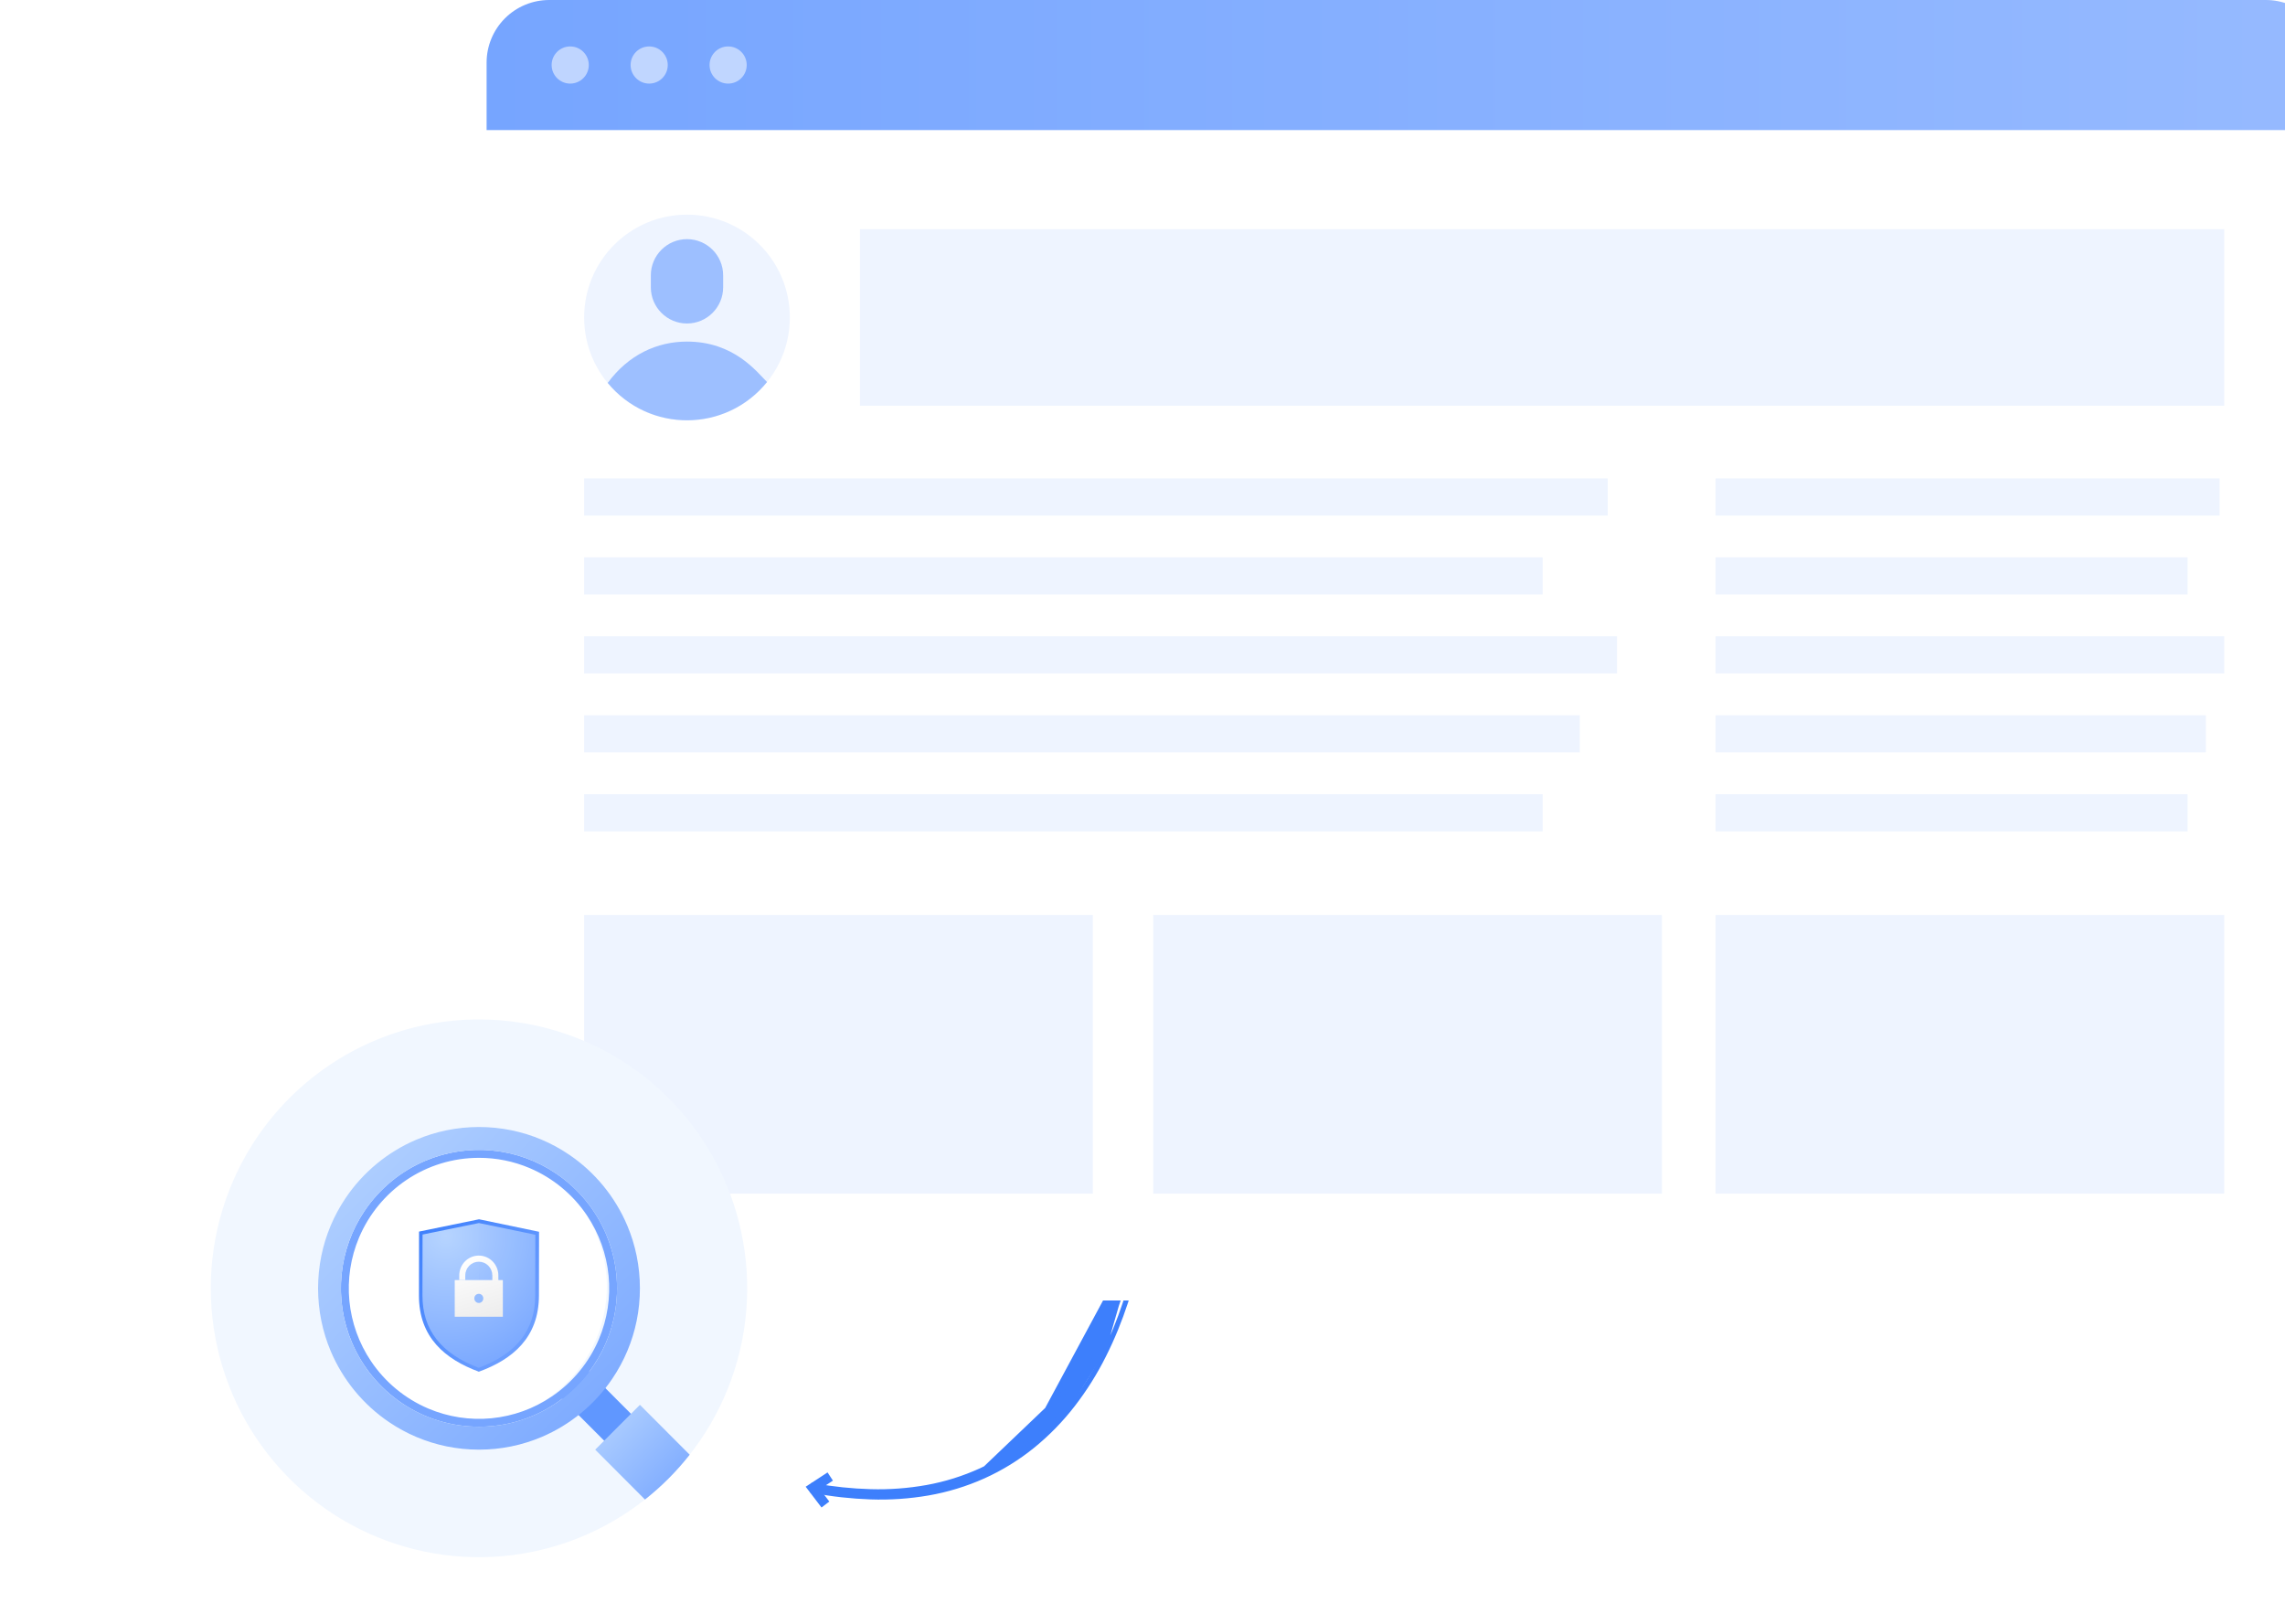 <svg xmlns="http://www.w3.org/2000/svg" width="692" height="492" viewBox="0 0 692 492" fill="none"><path d="M325.129 425.522C321.543 430.176 317.428 434.399 312.869 438.105L312.868 438.106C308.297 441.808 303.267 444.906 297.904 447.322L297.903 447.323C292.541 449.721 286.901 451.444 281.114 452.451L281.113 452.451C275.347 453.444 269.494 453.842 263.646 453.637C257.823 453.433 252.023 452.791 246.296 451.715L245.806 451.623L245.897 451.132L246.076 450.169L246.167 449.68L246.656 449.769C252.287 450.785 257.986 451.376 263.706 451.537C269.407 451.697 275.109 451.271 280.722 450.264C286.317 449.251 291.765 447.546 296.939 445.188C302.098 442.82 306.93 439.798 311.315 436.195C315.697 432.581 319.646 428.472 323.082 423.949L323.082 423.949C326.526 419.417 329.525 414.562 332.036 409.453L332.037 409.451C337.106 399.235 340.48 388.215 342.636 376.991L342.731 376.499L343.223 376.595L345.13 376.966L345.623 377.062L345.525 377.554C343.251 388.973 339.725 400.214 334.452 410.662C331.83 415.904 328.708 420.88 325.129 425.522ZM325.129 425.522L324.733 425.216M325.129 425.522L324.733 425.216M324.733 425.216C328.292 420.6 331.397 415.651 334.005 410.438M324.733 425.216C321.17 429.84 317.083 434.035 312.554 437.717C308.016 441.393 303.023 444.468 297.698 446.866C292.374 449.248 286.775 450.959 281.028 451.958C275.296 452.946 269.477 453.341 263.663 453.138C258.032 452.94 252.422 452.331 246.88 451.315L246.88 451.315L246.773 451.295C246.645 451.272 246.517 451.248 246.388 451.224L246.568 450.261C252.223 451.282 257.947 451.875 263.692 452.037C269.427 452.198 275.164 451.769 280.811 450.756C286.448 449.735 291.935 448.018 297.147 445.642L334.005 410.438M334.005 410.438C339.179 400.187 342.666 389.163 344.936 377.947L344.939 377.948L345.034 377.457L344.544 377.359C344.544 377.36 344.544 377.361 344.543 377.361L343.618 377.181M334.005 410.438L343.618 377.181M343.618 377.181C343.618 377.181 343.618 377.18 343.618 377.18L343.127 377.085L343.031 377.576L343.032 377.576C340.866 388.665 337.504 399.558 332.485 409.673C329.96 414.811 326.944 419.693 323.48 424.252C320.021 428.806 316.045 432.943 311.633 436.581L343.618 377.181Z" fill="#3D7FFC" stroke="#3D7FFC"></path><path d="M249.288 455.584L248.89 455.887L248.587 455.49L245.045 450.846L244.718 450.418L245.168 450.124L250.057 446.928L250.475 446.654L250.749 447.072L251.282 447.886L251.556 448.305L251.137 448.579L247.573 450.908L250.157 454.292L250.46 454.69L250.063 454.993L249.288 455.584Z" fill="#3D7FFC" stroke="#3D7FFC"></path><path d="M686.972 0H165.565C155.513 0 147.364 8.149 147.364 18.201V375.679C147.364 385.732 155.513 393.881 165.565 393.881H686.972C697.024 393.881 705.173 385.732 705.173 375.679V18.201C705.173 8.149 697.024 0 686.972 0Z" fill="white"></path><path d="M166.323 0H686.214C691.243 0 696.065 1.997 699.62 5.553C703.176 9.108 705.173 13.931 705.173 18.959V39.389H147.364V18.959C147.364 13.931 149.361 9.108 152.917 5.553C156.472 1.997 161.295 0 166.323 0Z" fill="url(#paint0_linear)"></path><path opacity="0.53" d="M172.686 25.319C175.793 25.319 178.312 22.8 178.312 19.693C178.312 16.585 175.793 14.066 172.686 14.066C169.579 14.066 167.06 16.585 167.06 19.693C167.06 22.8 169.579 25.319 172.686 25.319Z" fill="white"></path><path opacity="0.53" d="M196.599 25.319C199.707 25.319 202.226 22.8 202.226 19.693C202.226 16.585 199.707 14.066 196.599 14.066C193.492 14.066 190.973 16.585 190.973 19.693C190.973 22.8 193.492 25.319 196.599 25.319Z" fill="white"></path><path opacity="0.53" d="M220.513 25.319C223.62 25.319 226.139 22.8 226.139 19.693C226.139 16.585 223.62 14.066 220.513 14.066C217.406 14.066 214.887 16.585 214.887 19.693C214.887 22.8 217.406 25.319 220.513 25.319Z" fill="white"></path><path d="M260.434 69.428H673.595V122.884H260.434V69.428Z" fill="#EEF4FF"></path><path d="M176.906 144.891H486.883V156.144H176.906V144.891Z" fill="#EEF4FF"></path><path d="M176.906 168.805H467.19V180.057H176.906V168.805Z" fill="#EEF4FF"></path><path d="M176.906 192.721H489.697V203.973H176.906V192.721Z" fill="#EEF4FF"></path><path d="M176.906 216.635H478.442V227.887H176.906V216.635Z" fill="#EEF4FF"></path><path d="M176.906 240.548H467.19V251.8H176.906V240.548Z" fill="#EEF4FF"></path><path d="M519.542 144.891H672.205V156.144H519.542V144.891Z" fill="#EEF4FF"></path><path d="M519.542 168.805H662.489V180.057H519.542V168.805Z" fill="#EEF4FF"></path><path d="M519.542 192.721H673.593V203.973H519.542V192.721Z" fill="#EEF4FF"></path><path d="M519.542 216.635H668.039V227.887H519.542V216.635Z" fill="#EEF4FF"></path><path d="M519.542 240.548H662.489V251.8H519.542V240.548Z" fill="#EEF4FF"></path><path d="M176.906 277.122H330.957V361.526H176.906V277.122Z" fill="#EEF4FF"></path><path d="M349.245 277.122H503.296V361.526H349.245V277.122Z" fill="#EEF4FF"></path><path d="M519.542 277.122H673.593V361.526H519.542V277.122Z" fill="#EEF4FF"></path><path d="M447.041 264.125L443.656 270.337H450.426L447.041 264.125Z" fill="white"></path><path opacity="0.4" d="M460.371 266.13H517.759V270.137H460.371V266.13Z" fill="white"></path><path d="M208.053 127.302C190.839 127.302 176.906 113.353 176.906 96.156C176.906 78.942 190.837 65.01 208.053 65.01C225.267 65.01 239.198 78.94 239.198 96.156C239.198 113.369 225.247 127.302 208.053 127.302Z" fill="#EEF4FF"></path><path opacity="0.671" d="M208.053 103.456C198.99 103.456 190.349 107.418 184.034 115.984C196.61 131.185 219.887 131.055 232.293 115.713C229.23 112.665 222.329 103.456 208.053 103.456Z" fill="#76A5FF"></path><path opacity="0.671" d="M208.053 97.981C202.015 97.981 197.103 93.069 197.103 87.031V83.382C197.103 77.344 202.015 72.432 208.053 72.432C214.09 72.432 219.002 77.344 219.002 83.382V87.031C219.002 93.069 214.09 97.981 208.053 97.981Z" fill="#76A5FF"></path><g clip-path="url(#clip0)"><path d="M117.648 390.205H158.768V392.749H117.648V390.205Z" fill="url(#paint1_linear)"></path><g filter="url(#filter0_d)"><path d="M145.061 308.768C161.126 308.768 176.83 313.544 190.187 322.493C203.545 331.441 213.956 344.16 220.103 359.04C226.251 373.921 227.859 390.295 224.725 406.092C221.591 421.889 213.855 436.4 202.496 447.789C191.136 459.178 176.664 466.934 160.908 470.076C145.152 473.218 128.82 471.606 113.978 465.442C99.136 459.278 86.451 448.84 77.526 435.448C68.601 422.056 63.837 406.311 63.837 390.205C63.837 368.606 72.394 347.893 87.627 332.62C102.86 317.348 123.519 308.768 145.061 308.768V308.768Z" fill="#F1F7FF"></path></g><path d="M169.428 422.779L193.796 447.21H201.918V439.066L177.551 414.635L169.428 422.779Z" fill="#6097FF"></path><path d="M180.258 439.067L193.796 425.493L208.866 440.603C204.9 445.644 200.356 450.2 195.329 454.176L180.258 439.067Z" fill="url(#paint2_linear)"></path><path d="M183.776 389.626C183.776 412.338 165.397 430.749 142.724 430.749C120.052 430.749 101.672 412.338 101.672 389.626C101.672 366.914 120.052 348.502 142.724 348.502C165.397 348.502 183.776 366.914 183.776 389.626Z" fill="white"></path><path d="M145.061 432.121C136.73 432.134 128.587 429.64 121.685 424.962C114.964 420.413 109.703 414.007 106.539 406.52C103.827 400.097 102.759 393.096 103.432 386.154C104.106 379.212 106.499 372.548 110.394 366.769C114.931 360.03 121.321 354.755 128.789 351.583C135.195 348.865 142.178 347.795 149.102 348.47C156.026 349.145 162.672 351.543 168.436 355.448C175.157 359.998 180.419 366.404 183.583 373.891C186.294 380.314 187.362 387.315 186.689 394.257C186.016 401.199 183.623 407.863 179.728 413.642C175.19 420.381 168.801 425.656 161.334 428.828C156.186 431.012 150.651 432.132 145.061 432.121ZM145.061 350.685C137.207 350.671 129.529 353.022 123.023 357.434C116.685 361.723 111.724 367.763 108.741 374.822C106.185 380.878 105.178 387.479 105.813 394.024C106.448 400.569 108.703 406.852 112.375 412.301C116.653 418.655 122.677 423.629 129.717 426.621C135.757 429.184 142.341 430.194 148.869 429.557C155.398 428.921 161.664 426.659 167.099 422.977C173.436 418.687 178.398 412.647 181.381 405.588C183.938 399.532 184.945 392.931 184.311 386.386C183.676 379.84 181.419 373.558 177.747 368.109C173.468 361.755 167.444 356.782 160.404 353.79C155.55 351.729 150.332 350.672 145.061 350.682V350.685Z" fill="url(#paint3_linear)"></path><path d="M145.061 439.067C141.762 439.068 138.472 438.735 135.239 438.074C129.005 436.793 123.084 434.294 117.813 430.72C109.978 425.417 103.845 417.951 100.156 409.224C98.91 406.269 97.959 403.196 97.317 400.053C95.996 393.554 95.996 386.854 97.317 380.355C98.594 374.106 101.087 368.17 104.652 362.886C109.941 355.03 117.388 348.881 126.091 345.183C129.04 343.934 132.104 342.98 135.24 342.336C141.721 341.012 148.402 341.012 154.884 342.336C161.117 343.616 167.039 346.114 172.31 349.688C180.145 354.991 186.278 362.459 189.966 371.186C191.213 374.141 192.164 377.214 192.806 380.357C194.127 386.856 194.127 393.556 192.806 400.055C191.529 406.304 189.036 412.24 185.471 417.524C180.181 425.38 172.733 431.529 164.029 435.227C161.081 436.477 158.017 437.43 154.881 438.074C151.649 438.735 148.36 439.067 145.061 439.067ZM145.061 348.289C142.231 348.289 139.408 348.574 136.634 349.141C131.287 350.239 126.208 352.382 121.687 355.448C114.965 359.997 109.704 366.403 106.54 373.89C105.471 376.426 104.655 379.061 104.103 381.758C102.971 387.333 102.971 393.079 104.103 398.653C105.199 404.015 107.336 409.107 110.394 413.641C114.931 420.38 121.32 425.655 128.788 428.827C131.317 429.899 133.945 430.718 136.635 431.27C142.195 432.406 147.926 432.406 153.486 431.27C158.834 430.172 163.913 428.029 168.435 424.963C175.156 420.414 180.418 414.008 183.582 406.521C184.651 403.986 185.467 401.35 186.018 398.654C187.151 393.079 187.151 387.333 186.018 381.759C184.923 376.397 182.786 371.304 179.728 366.77C175.191 360.031 168.801 354.756 161.334 351.584C158.805 350.512 156.177 349.694 153.487 349.141C150.714 348.574 147.891 348.289 145.061 348.289Z" fill="url(#paint4_linear)"></path><path d="M145.077 369.293L126.906 373.017L126.876 392.346C126.846 405.089 134.81 411.675 145.016 415.461C155.222 411.737 163.186 405.15 163.216 392.408L163.247 373.078L145.077 369.293Z" fill="url(#paint5_linear)"></path><path d="M127.967 373.909L127.937 392.346C127.937 402.749 133.509 409.952 144.986 414.291C156.494 409.982 162.067 402.811 162.097 392.408L162.127 373.971L145.047 370.431L127.967 373.909Z" fill="url(#paint6_radial)"></path><g opacity="0.15"><path opacity="0.15" d="M145.077 369.293L145.016 415.462C155.222 411.737 163.186 405.15 163.217 392.408L163.247 373.079L145.077 369.293Z" fill="#76A5FF"></path></g><g opacity="0.1"><g opacity="0.1"><path opacity="0.1" d="M142.086 388.898V387.509C142.086 386.404 142.517 385.345 143.286 384.563C144.055 383.782 145.097 383.343 146.185 383.343C147.272 383.343 148.314 383.782 149.083 384.563C149.852 385.345 150.284 386.404 150.284 387.509V392.601H152.105V387.509C152.11 386.716 151.96 385.93 151.664 385.196C151.369 384.462 150.933 383.794 150.383 383.232C149.833 382.67 149.179 382.223 148.458 381.919C147.738 381.614 146.965 381.457 146.185 381.457C145.404 381.457 144.632 381.614 143.911 381.919C143.191 382.223 142.536 382.67 141.986 383.232C141.436 383.794 141 384.462 140.705 385.196C140.409 385.93 140.259 386.716 140.264 387.509V388.898H142.086Z" fill="black"></path><path opacity="0.1" d="M138.897 388.898V400.008H153.472V388.898H138.897ZM146.185 395.842C145.915 395.842 145.65 395.76 145.426 395.608C145.201 395.455 145.026 395.238 144.923 394.985C144.819 394.731 144.792 394.452 144.845 394.182C144.898 393.913 145.028 393.666 145.219 393.471C145.41 393.277 145.653 393.145 145.918 393.091C146.183 393.038 146.458 393.065 146.708 393.17C146.957 393.275 147.171 393.453 147.321 393.682C147.471 393.91 147.551 394.178 147.551 394.453C147.551 394.636 147.516 394.816 147.447 394.985C147.378 395.153 147.278 395.307 147.151 395.436C147.024 395.565 146.873 395.667 146.707 395.737C146.541 395.806 146.363 395.842 146.184 395.842H146.185Z" fill="black"></path></g></g><path d="M140.903 387.696V386.307C140.903 385.202 141.335 384.143 142.103 383.361C142.872 382.58 143.915 382.141 145.002 382.141C146.089 382.141 147.132 382.58 147.9 383.361C148.669 384.143 149.101 385.202 149.101 386.307V391.399H150.923V386.307C150.923 384.711 150.299 383.181 149.189 382.052C148.078 380.924 146.572 380.29 145.002 380.29C143.432 380.29 141.926 380.924 140.815 382.052C139.705 383.181 139.081 384.711 139.081 386.307V387.696H140.903Z" fill="url(#paint7_linear)"></path><path d="M137.715 387.696V398.806H152.289V387.696H137.715ZM145.002 394.64C144.732 394.64 144.468 394.558 144.243 394.406C144.018 394.253 143.843 394.036 143.74 393.782C143.636 393.529 143.609 393.249 143.662 392.98C143.715 392.711 143.845 392.463 144.036 392.269C144.227 392.075 144.47 391.942 144.735 391.889C145 391.835 145.275 391.863 145.525 391.968C145.775 392.073 145.988 392.251 146.138 392.479C146.288 392.708 146.368 392.976 146.368 393.251C146.368 393.619 146.224 393.972 145.968 394.233C145.712 394.493 145.364 394.64 145.002 394.64Z" fill="url(#paint8_linear)"></path></g><defs><filter id="filter0_d" x="47.837" y="298.768" width="194.449" height="194.873" filterUnits="userSpaceOnUse" color-interpolation-filters="sRGB"><feGaussianBlur stdDeviation="8"></feGaussianBlur></filter><linearGradient id="paint0_linear" x1="147.364" y1="19.694" x2="705.173" y2="19.694" gradientUnits="userSpaceOnUse"><stop stop-color="#76A5FF"></stop><stop offset="1" stop-color="#96BAFF"></stop></linearGradient><linearGradient id="paint1_linear" x1="138.208" y1="390.205" x2="138.208" y2="392.749" gradientUnits="userSpaceOnUse"><stop stop-color="#ADD9FF"></stop><stop offset="1" stop-color="#3DA9FF"></stop></linearGradient><linearGradient id="paint2_linear" x1="208.866" y1="454.176" x2="180.184" y2="425.568" gradientUnits="userSpaceOnUse"><stop stop-color="#76A5FF"></stop><stop offset="0.843" stop-color="#ACCDFF"></stop><stop offset="0.901" stop-color="#B0D0FF"></stop><stop offset="1" stop-color="#B6D4FF"></stop></linearGradient><linearGradient id="paint3_linear" x1="186.885" y1="432.121" x2="103.037" y2="348.473" gradientUnits="userSpaceOnUse"><stop stop-color="#76A5FF"></stop><stop offset="1" stop-color="#76A5FF"></stop></linearGradient><linearGradient id="paint4_linear" x1="96.326" y1="341.343" x2="194.05" y2="438.813" gradientUnits="userSpaceOnUse"><stop stop-color="#B6D4FF"></stop><stop offset="1" stop-color="#76A5FF"></stop></linearGradient><linearGradient id="paint5_linear" x1="126.876" y1="369.293" x2="171.761" y2="404.653" gradientUnits="userSpaceOnUse"><stop stop-color="#3D7FFC"></stop><stop offset="1" stop-color="#76A5FF"></stop></linearGradient><radialGradient id="paint6_radial" cx="0" cy="0" r="1" gradientUnits="userSpaceOnUse" gradientTransform="translate(135.01 374.291) scale(43.364 44.079)"><stop stop-color="#B6D4FF"></stop><stop offset="1" stop-color="#76A5FF"></stop></radialGradient><linearGradient id="paint7_linear" x1="142.219" y1="380.823" x2="150.226" y2="398.619" gradientUnits="userSpaceOnUse"><stop stop-color="white"></stop><stop offset="1" stop-color="#ECECEC"></stop></linearGradient><linearGradient id="paint8_linear" x1="139.405" y1="382.308" x2="144.873" y2="400.722" gradientUnits="userSpaceOnUse"><stop stop-color="white"></stop><stop offset="1" stop-color="#ECECEC"></stop></linearGradient><clipPath id="clip0"><rect width="289.363" height="203.591" fill="white" transform="translate(0.38 288.409)"></rect></clipPath></defs></svg>